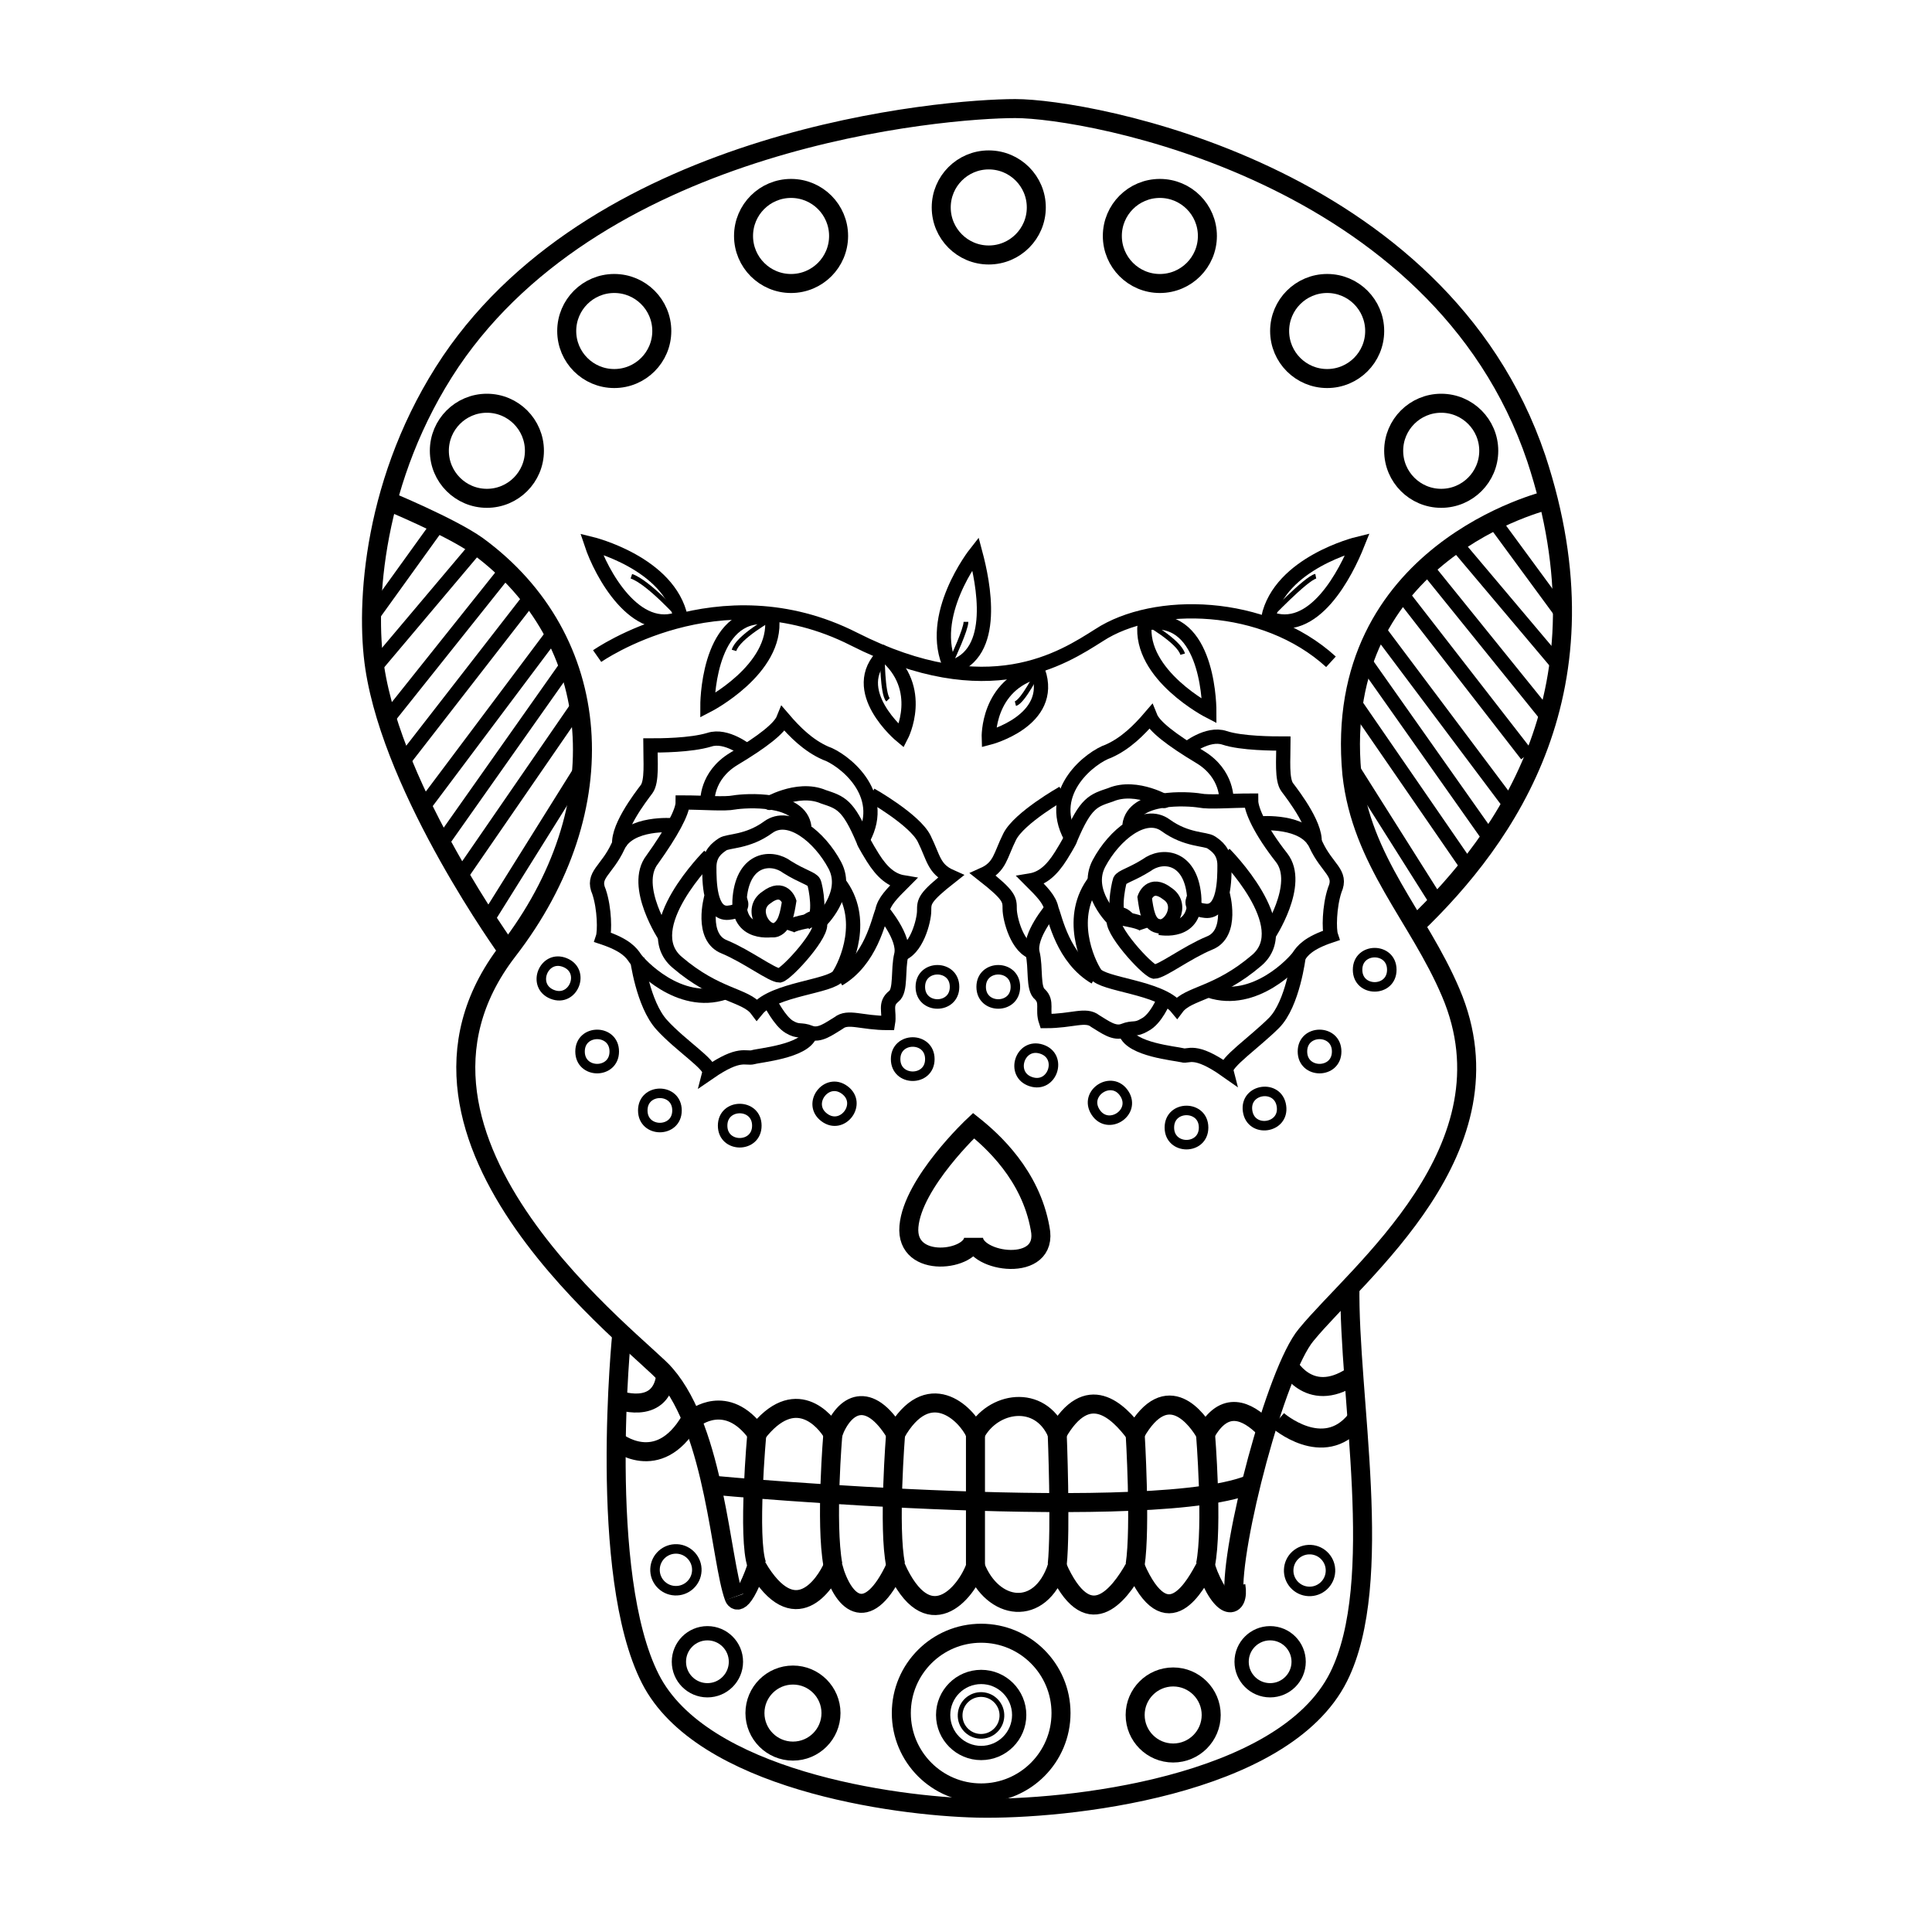 <?xml version="1.0" encoding="UTF-8"?>
<!-- Uploaded to: SVG Find, www.svgrepo.com, Generator: SVG Find Mixer Tools -->
<svg width="800px" height="800px" version="1.1" viewBox="144 144 512 512" xmlns="http://www.w3.org/2000/svg">
 <defs>
  <clipPath id="k">
   <path d="m171 148.09h459v319.91h-459z"/>
  </clipPath>
  <clipPath id="h">
   <path d="m236 413h341v238.9h-341z"/>
  </clipPath>
  <clipPath id="g">
   <path d="m322 148.09h168v134.91h-168z"/>
  </clipPath>
  <clipPath id="f">
   <path d="m222 148.09h169v167.91h-169z"/>
  </clipPath>
  <clipPath id="e">
   <path d="m269 148.09h169v142.91h-169z"/>
  </clipPath>
  <clipPath id="d">
   <path d="m411 148.09h169v167.91h-169z"/>
  </clipPath>
  <clipPath id="c">
   <path d="m367 148.09h169v142.91h-169z"/>
  </clipPath>
  <clipPath id="b">
   <path d="m373 517h164v134.9h-164z"/>
  </clipPath>
  <clipPath id="a">
   <path d="m272 516h164v135.9h-164z"/>
  </clipPath>
  <clipPath id="j">
   <path d="m311 505h186v146.9h-186z"/>
  </clipPath>
  <clipPath id="i">
   <path d="m340 534h128v117.9h-128z"/>
  </clipPath>
 </defs>
 <g clip-path="url(#k)">
  <path transform="matrix(5.038 0 0 5.038 148.09 148.09)" d="m25.9 49.2s-6-8.3-7-14.9c-0.5-3.3-0.1-10 4-16.1 8-11.8 25.9-13.3 29.7-13.3 3.8 0 22.3 3.3 27.4 18.4 4 12.1-1.5 19.9-6.4 24.6" fill="none" stroke="#000000" stroke-miterlimit="10"/>
 </g>
 <path transform="matrix(5.038 0 0 5.038 148.09 148.09)" d="m80.6 25.5s-11.4 2.7-10.3 14.4c0.5 4.6 3.5 7.5 5.2 11.5 3.5 8.2-4.9 14.7-7.6 18-1.6 1.9-4 11.1-3.8 13.7" fill="none" stroke="#000000" stroke-miterlimit="10"/>
 <g clip-path="url(#h)">
  <path transform="matrix(5.038 0 0 5.038 148.09 148.09)" d="m31.9 69.3s-1.3 12.7 1.5 18.2c2.7 5.3 12.8 6.7 17.2 6.8 4.6 0.1 16.1-1.1 19-6.9 2.5-5 0.5-14.8 0.6-20.6" fill="none" stroke="#000000" stroke-miterlimit="10"/>
 </g>
 <path transform="matrix(5.038 0 0 5.038 148.09 148.09)" d="m37.8 83.2c-0.7-1.9-1-8.7-3.6-11.7-1.2-1.5-16.001-12.3-8.3-22.3 5.8-7.5 5.1-16.4-1.6-21.3-1.4-1-4.8-2.4-4.8-2.4" fill="none" stroke="#000000" stroke-miterlimit="10"/>
 <path transform="matrix(5.038 0 0 5.038 148.09 148.09)" d="m59.4 46.4s0.3-0.9 1.2-0.2c0.9 0.6 0.1 1.9-0.5 1.7-0.5-0.101-0.6-0.801-0.7-1.5z" fill="none" stroke="#000000" stroke-miterlimit="10" stroke-width=".75"/>
 <path transform="matrix(5.038 0 0 5.038 148.09 148.09)" d="m60.2 48s2 0.4 1.8-1.7c-0.2-2.1-1.7-2.2-2.5-1.6-0.8 0.5-1.3 0.6-1.4 0.8-0.1 0.3-0.4 1.9 0.1 2 0.5 0.1 1.2 0.2 1.3 0.5" fill="none" stroke="#000000" stroke-miterlimit="10" stroke-width=".75"/>
 <path transform="matrix(5.038 0 0 5.038 148.09 148.09)" d="m63.5 46.2s0.6 2.1-0.7 2.6c-1.2 0.5-2.5 1.5-2.9 1.5-0.4-0.1-2.4-2.3-2.1-2.8 0.3-0.5 0.7 0 0.8 0.1" fill="none" stroke="#000000" stroke-miterlimit="10" stroke-width=".75"/>
 <path transform="matrix(5.038 0 0 5.038 148.09 148.09)" d="m57.8 47.6s-1.6-1.5-0.8-3c0.8-1.5 2.4-2.8 3.5-2 1.1 0.8 2.1 0.7 2.4 0.9 0.3 0.2 0.7 0.5 0.7 1.2 0 0.7 0 2.5-1 2.4-1-0.1-0.6-0.7-0.6-0.7" fill="none" stroke="#000000" stroke-miterlimit="10" stroke-width=".75"/>
 <path transform="matrix(5.038 0 0 5.038 148.09 148.09)" d="m63.6 44.1s3.8 3.8 1.7 5.6c-2.1 1.8-3.6 1.7-4.2 2.5-0.9-1.1-3.9-1.2-4.3-1.8s-1.5-3 0-4.9" fill="none" stroke="#000000" stroke-miterlimit="10" stroke-width=".75"/>
 <path transform="matrix(5.038 0 0 5.038 148.09 148.09)" d="m65.9 48.4s1.8-2.7 0.7-4.1c-1.1-1.4-1.6-2.5-1.6-3-1.1 0-2.2 0.1-2.7 0-0.6-0.1-3.5-0.3-3.7 1.3" fill="none" stroke="#000000" stroke-miterlimit="10" stroke-width=".75"/>
 <path transform="matrix(5.038 0 0 5.038 148.09 148.09)" d="m60.4 41.3c0.3 0.2-1.4-0.9-2.8-0.3-0.9 0.3-1.3 0.4-2.1 2.3 0 0.1-0.5 0.9-0.5 0.9-0.5 0.8-1 1.2-1.6 1.3 0.6 0.6 1 1 1.1 1.5 0.2 0.5 0.6 2.6 2.3 3.6" fill="none" stroke="#000000" stroke-miterlimit="10" stroke-width=".75"/>
 <path transform="matrix(5.038 0 0 5.038 148.09 148.09)" d="m63.7 41.3s0.1-1.4-1.4-2.3c-1.5-0.9-2.4-1.6-2.6-2.1-0.6 0.7-1.3 1.4-2.2 1.8-0.9 0.3-3.3 2.1-2 4.5" fill="none" stroke="#000000" stroke-miterlimit="10" stroke-width=".75"/>
 <path transform="matrix(5.038 0 0 5.038 148.09 148.09)" d="m65.5 42.5s2.3-0.2 2.9 1.1 1.4 1.5 1 2.4c-0.3 0.9-0.3 2.1-0.2 2.4-1.2 0.4-1.5 0.8-1.7 1.1-0.2 0.3-2.3 2.6-4.7 1.8" fill="none" stroke="#000000" stroke-miterlimit="10" stroke-width=".75"/>
 <path transform="matrix(5.038 0 0 5.038 148.09 148.09)" d="m61.6 38.6s1.1-0.9 2-0.6c0.9 0.3 2.6 0.3 3.1 0.3 0 0.8-0.1 1.9 0.2 2.3 0.3 0.4 1.7 2.2 1.4 3.1" fill="none" stroke="#000000" stroke-miterlimit="10" stroke-width=".75"/>
 <path transform="matrix(5.038 0 0 5.038 148.09 148.09)" d="m54.5 47s-1.2 1.4-1 2.3c0.2 0.8 0 1.9 0.4 2.2 0.4 0.4 0.1 0.8 0.3 1.4 1.4 0 2.1-0.4 2.6 0 0.5 0.3 1 0.7 1.5 0.5 0.5-0.2 0.6 0 1.1-0.3 0.6-0.3 1-1.3 1-1.3" fill="none" stroke="#000000" stroke-miterlimit="10" stroke-width=".75"/>
 <path transform="matrix(5.038 0 0 5.038 148.09 148.09)" d="m67.5 49.5s-0.3 2.5-1.3 3.5-2.6 2.1-2.5 2.5c-1.7-1.2-2-0.7-2.3-0.8-0.4-0.1-2.7-0.3-3-1.2" fill="none" stroke="#000000" stroke-miterlimit="10" stroke-width=".75"/>
 <path transform="matrix(5.038 0 0 5.038 148.09 148.09)" d="m55.1 40.9s-2.3 1.3-2.8 2.3c-0.5 1-0.5 1.6-1.4 2 1.4 1.1 1.4 1.3 1.4 1.8s0.4 2.1 1.3 2.3" fill="none" stroke="#000000" stroke-miterlimit="10" stroke-width=".75"/>
 <path transform="matrix(5.038 0 0 5.038 148.09 148.09)" d="m40.7 46.6s-0.3-0.9-1.2-0.2c-0.9 0.6-0.1 1.9 0.5 1.7 0.5-0.2 0.6-0.9 0.7-1.5z" fill="none" stroke="#000000" stroke-miterlimit="10" stroke-width=".75"/>
 <path transform="matrix(5.038 0 0 5.038 148.09 148.09)" d="m39.9 48.1s-2 0.4-1.8-1.7c0.2-2.1 1.7-2.2 2.5-1.6 0.8 0.5 1.3 0.6 1.4 0.8 0.1 0.2 0.4 1.9-0.1 2-0.5 0.1-1.2 0.2-1.3 0.5" fill="none" stroke="#000000" stroke-miterlimit="10" stroke-width=".75"/>
 <path transform="matrix(5.038 0 0 5.038 148.09 148.09)" d="m36.6 46.4s-0.6 2.1 0.7 2.6c1.2 0.5 2.5 1.5 2.9 1.5 0.4-0.1 2.4-2.3 2.1-2.8-0.3-0.5-0.7 0-0.8 0.1" fill="none" stroke="#000000" stroke-miterlimit="10" stroke-width=".75"/>
 <path transform="matrix(5.038 0 0 5.038 148.09 148.09)" d="m42.3 47.7s1.6-1.5 0.8-3c-0.8-1.5-2.4-2.8-3.5-2-1.1 0.8-2.1 0.7-2.4 0.9-0.3 0.2-0.7 0.5-0.7 1.2 0 0.7 0 2.5 1 2.4s0.6-0.7 0.6-0.7" fill="none" stroke="#000000" stroke-miterlimit="10" stroke-width=".75"/>
 <path transform="matrix(5.038 0 0 5.038 148.09 148.09)" d="m36.5 44.2s-3.8 3.8-1.7 5.6 3.6 1.7 4.2 2.5c0.9-1.1 3.9-1.2 4.3-1.8 0.4-0.6 1.5-3 0-4.9" fill="none" stroke="#000000" stroke-miterlimit="10" stroke-width=".75"/>
 <path transform="matrix(5.038 0 0 5.038 148.09 148.09)" d="m34.2 48.5s-1.8-2.7-0.7-4.1c1-1.4 1.6-2.5 1.6-3 1.1 0 2.2 0.1 2.7 0 0.6-0.1 3.5-0.3 3.7 1.3" fill="none" stroke="#000000" stroke-miterlimit="10" stroke-width=".75"/>
 <path transform="matrix(5.038 0 0 5.038 148.09 148.09)" d="m39.7 41.4c-0.3 0.2 1.4-0.9 2.8-0.3 0.9 0.3 1.3 0.4 2.1 2.3 0 0.1 0.5 0.9 0.5 0.9 0.5 0.8 1 1.2 1.6 1.3-0.6 0.6-1 1-1.1 1.5-0.2 0.5-0.6 2.6-2.3 3.6" fill="none" stroke="#000000" stroke-miterlimit="10" stroke-width=".75"/>
 <path transform="matrix(5.038 0 0 5.038 148.09 148.09)" d="m36.4 41.4s-0.1-1.4 1.4-2.3c1.5-0.9 2.4-1.6 2.6-2.1 0.6 0.7 1.3 1.4 2.2 1.8 0.9 0.3 3.3 2.1 2 4.5" fill="none" stroke="#000000" stroke-miterlimit="10" stroke-width=".75"/>
 <path transform="matrix(5.038 0 0 5.038 148.09 148.09)" d="m34.6 42.6s-2.3-0.2-2.9 1.1c-0.6 1.3-1.4 1.5-1 2.4 0.3 0.9 0.3 2.1 0.2 2.4 1.2 0.4 1.5 0.8 1.7 1.1 0.2 0.3 2.3 2.6 4.7 1.8" fill="none" stroke="#000000" stroke-miterlimit="10" stroke-width=".75"/>
 <path transform="matrix(5.038 0 0 5.038 148.09 148.09)" d="m38.5 38.7s-1.1-0.9-2-0.6c-1 0.3-2.6 0.3-3.1 0.3 0 0.8 0.1 1.9-0.2 2.3-0.3 0.4-1.7 2.2-1.4 3.1" fill="none" stroke="#000000" stroke-miterlimit="10" stroke-width=".75"/>
 <path transform="matrix(5.038 0 0 5.038 148.09 148.09)" d="m45.6 47.1s1.2 1.4 1 2.3c-0.2 0.8 0 1.9-0.4 2.2-0.5 0.401-0.2 0.801-0.3 1.401-1.4 0-2.1-0.4-2.6 0-0.5 0.3-1 0.7-1.5 0.5s-0.6 0-1.1-0.3c-0.5-0.3-1-1.3-1-1.3" fill="none" stroke="#000000" stroke-miterlimit="10" stroke-width=".75"/>
 <path transform="matrix(5.038 0 0 5.038 148.09 148.09)" d="m41.8 53.6c-0.3 0.9-2.7 1.1-3 1.2-0.4 0.1-0.7-0.3-2.3 0.8 0.1-0.4-1.5-1.4-2.5-2.5-1-1.1-1.3-3.5-1.3-3.5" fill="none" stroke="#000000" stroke-miterlimit="10" stroke-width=".75"/>
 <path transform="matrix(5.038 0 0 5.038 148.09 148.09)" d="m45 41s2.3 1.3 2.8 2.3c0.5 1 0.5 1.6 1.4 2-1.4 1.1-1.4 1.3-1.4 1.8s-0.4 2.1-1.3 2.3" fill="none" stroke="#000000" stroke-miterlimit="10" stroke-width=".75"/>
 <path transform="matrix(5.038 0 0 5.038 148.09 148.09)" d="m30.6 33.7s6.4-4.5 13.5-0.9c7.1 3.6 11 1 12.9-0.2 2.9-1.9 8.7-1.8 12.2 1.4" fill="none" stroke="#000000" stroke-miterlimit="10" stroke-width=".75"/>
 <path transform="matrix(5.038 0 0 5.038 148.09 148.09)" d="m70.6 27.8s-4.1 1-4.7 3.9c2.4 1 4.1-2.4 4.7-3.9z" fill="none" stroke="#000000" stroke-miterlimit="10" stroke-width=".75"/>
 <path transform="matrix(5.038 0 0 5.038 148.09 148.09)" d="m62.8 36.6s-3.7-1.9-3.4-4.6c3.2-0.7 3.4 3.9 3.4 4.6z" fill="none" stroke="#000000" stroke-miterlimit="10" stroke-width=".75"/>
 <path transform="matrix(5.038 0 0 5.038 148.09 148.09)" d="m36.4 36.3s3.7-1.9 3.4-4.6c-3.2-0.6-3.4 4-3.4 4.6z" fill="none" stroke="#000000" stroke-miterlimit="10" stroke-width=".75"/>
 <path transform="matrix(5.038 0 0 5.038 148.09 148.09)" d="m30.3 27.8s4.1 1 4.7 3.9c-2.4 1-4.2-2.4-4.7-3.9z" fill="none" stroke="#000000" stroke-miterlimit="10" stroke-width=".75"/>
 <path transform="matrix(5.038 0 0 5.038 148.09 148.09)" d="m51.2 38s-0.1-2.8 2.6-3.5c0.9 2.6-2.6 3.5-2.6 3.5z" fill="none" stroke="#000000" stroke-miterlimit="10" stroke-width=".75"/>
 <path transform="matrix(5.038 0 0 5.038 148.09 148.09)" d="m46.6 37.9s1.3-2.5-0.9-4.3c-2 1.9 0.9 4.3 0.9 4.3z" fill="none" stroke="#000000" stroke-miterlimit="10" stroke-width=".75"/>
 <path transform="matrix(5.038 0 0 5.038 148.09 148.09)" d="m50.5 28.3s-2.6 3.3-1.3 6c2.501-0.7 1.7-4.5 1.3-6z" fill="none" stroke="#000000" stroke-miterlimit="10" stroke-width=".75"/>
 <path transform="matrix(5.038 0 0 5.038 148.09 148.09)" d="m39.8 31.7s-1.8 1-2 1.7" fill="none" stroke="#000000" stroke-miterlimit="10" stroke-width=".25"/>
 <path transform="matrix(5.038 0 0 5.038 148.09 148.09)" d="m35 31.7s-1.7-1.9-2.6-2.2" fill="none" stroke="#000000" stroke-miterlimit="10" stroke-width=".25"/>
 <path transform="matrix(5.038 0 0 5.038 148.09 148.09)" d="m49.3 33.8s0.7-1.5 0.7-1.9" fill="none" stroke="#000000" stroke-miterlimit="10" stroke-width=".25"/>
 <path transform="matrix(5.038 0 0 5.038 148.09 148.09)" d="m45.6 33.6s0 2.1 0.3 2.4" fill="none" stroke="#000000" stroke-miterlimit="10" stroke-width=".25"/>
 <path transform="matrix(5.038 0 0 5.038 148.09 148.09)" d="m53.8 34.5s-0.8 1.6-1.2 1.7" fill="none" stroke="#000000" stroke-miterlimit="10" stroke-width=".25"/>
 <path transform="matrix(5.038 0 0 5.038 148.09 148.09)" d="m59.4 31.9s1.8 1 2 1.7" fill="none" stroke="#000000" stroke-miterlimit="10" stroke-width=".25"/>
 <path transform="matrix(5.038 0 0 5.038 148.09 148.09)" d="m65.9 31.7s2-2.1 2.5-2.2" fill="none" stroke="#000000" stroke-miterlimit="10" stroke-width=".25"/>
 <path transform="matrix(5.038 0 0 5.038 148.09 148.09)" d="m37.8 83.2s0.3 0.9 1.2-1.6c2 3.4 3.6 0.9 4 0 0.6 2.1 1.9 3 3.3 0 1.7 3.8 3.7 1.4 4.2 0 0.9 2.3 3.4 2.7 4.3 0 1.6 3.6 3.2 1.6 4.1 0 1.7 3.9 3.2 0.9 3.7 0 0.9 2.5 1.8 2.2 1.6 1" fill="none" stroke="#000000" stroke-miterlimit="10"/>
 <path transform="matrix(5.038 0 0 5.038 148.09 148.09)" d="m39 74.6s-0.5 5.5 0 6.9" fill="none" stroke="#000000" stroke-miterlimit="10"/>
 <path transform="matrix(5.038 0 0 5.038 148.09 148.09)" d="m43 74.6s-0.4 4.7 0 6.9" fill="none" stroke="#000000" stroke-miterlimit="10"/>
 <path transform="matrix(5.038 0 0 5.038 148.09 148.09)" d="m46.3 74.6s-0.4 5 0 6.9" fill="none" stroke="#000000" stroke-miterlimit="10"/>
 <path transform="matrix(5.038 0 0 5.038 148.09 148.09)" d="m50.5 74.6v6.9" fill="none" stroke="#000000" stroke-miterlimit="10"/>
 <path transform="matrix(5.038 0 0 5.038 148.09 148.09)" d="m54.8 74.6s0.2 5 0 6.9" fill="none" stroke="#000000" stroke-miterlimit="10"/>
 <path transform="matrix(5.038 0 0 5.038 148.09 148.09)" d="m58.9 74.6s0.3 4.9 0 6.9" fill="none" stroke="#000000" stroke-miterlimit="10"/>
 <path transform="matrix(5.038 0 0 5.038 148.09 148.09)" d="m62.6 74.6s0.4 4.9 0 6.9" fill="none" stroke="#000000" stroke-miterlimit="10"/>
 <path transform="matrix(5.038 0 0 5.038 148.09 148.09)" d="m36.6 77.3c0.7 0.1 23.7 2.1 28.5-0.1" fill="none" stroke="#000000" stroke-miterlimit="10"/>
 <path transform="matrix(5.038 0 0 5.038 148.09 148.09)" d="m65.7 74.3c-0.9-0.9-2.1-1.5-3.1 0.3-0.4-0.7-2-3-3.7 0-0.9-1.2-2.5-2.8-4.1 0-0.9-2.1-3.4-1.7-4.3 0-0.5-1.1-2.5-3-4.2 0-1.4-2.3-2.7-1.6-3.3 0-0.4-0.7-2-2.6-4 0-1.6-2.2-3.3-0.8-3.3-0.8" fill="none" stroke="#000000" stroke-miterlimit="10"/>
 <path transform="matrix(5.038 0 0 5.038 148.09 148.09)" d="m50.4 58.4s-3.2 3-3.4 5.3c-0.2 2.3 3.4 1.8 3.4 0.6 0 1.3 4 1.9 3.5-0.5-0.5-2.8-2.501-4.601-3.5-5.4z" fill="none" stroke="#000000" stroke-miterlimit="10"/>
 <g clip-path="url(#g)">
  <path transform="matrix(5.038 0 0 5.038 148.09 148.09)" d="m53.7 10.1c0 1.381-1.12 2.501-2.501 2.501-1.38 0-2.5-1.12-2.5-2.501 0-1.38 1.12-2.5 2.5-2.5 1.381 0 2.501 1.12 2.501 2.5" fill="none" stroke="#000000" stroke-miterlimit="10"/>
 </g>
 <g clip-path="url(#f)">
  <path transform="matrix(5.038 0 0 5.038 148.09 148.09)" d="m34 16.6c0 1.381-1.12 2.5-2.501 2.5s-2.5-1.119-2.5-2.5c0-1.381 1.119-2.5 2.5-2.5s2.501 1.119 2.501 2.5" fill="none" stroke="#000000" stroke-miterlimit="10"/>
 </g>
 <g clip-path="url(#e)">
  <path transform="matrix(5.038 0 0 5.038 148.09 148.09)" d="m43.3 11.6c0 1.381-1.119 2.501-2.5 2.501s-2.5-1.12-2.5-2.501 1.119-2.5 2.5-2.5 2.5 1.119 2.5 2.5" fill="none" stroke="#000000" stroke-miterlimit="10"/>
 </g>
 <path transform="matrix(5.038 0 0 5.038 148.09 148.09)" d="m77.5 22.9c0 1.381-1.12 2.501-2.501 2.501-1.38 0-2.5-1.12-2.5-2.501 0-1.38 1.12-2.5 2.5-2.5 1.381 0 2.501 1.12 2.501 2.5" fill="none" stroke="#000000" stroke-miterlimit="10"/>
 <g clip-path="url(#d)">
  <path transform="matrix(5.038 0 0 5.038 148.09 148.09)" d="m71.5 16.6c0 1.381-1.119 2.5-2.5 2.5-1.381 0-2.5-1.119-2.5-2.5 0-1.381 1.119-2.5 2.5-2.5 1.381 0 2.5 1.119 2.5 2.5" fill="none" stroke="#000000" stroke-miterlimit="10"/>
 </g>
 <g clip-path="url(#c)">
  <path transform="matrix(5.038 0 0 5.038 148.09 148.09)" d="m62.7 11.6c0 1.381-1.119 2.501-2.5 2.501-1.381 0-2.5-1.12-2.5-2.501s1.119-2.5 2.5-2.5c1.381 0 2.5 1.119 2.5 2.5" fill="none" stroke="#000000" stroke-miterlimit="10"/>
 </g>
 <path transform="matrix(5.038 0 0 5.038 148.09 148.09)" d="m27.3 22.9c0 1.381-1.119 2.501-2.5 2.501-1.381 0-2.501-1.12-2.501-2.501 0-1.38 1.12-2.5 2.501-2.5 1.381 0 2.5 1.12 2.5 2.5" fill="none" stroke="#000000" stroke-miterlimit="10"/>
 <g clip-path="url(#b)">
  <path transform="matrix(5.038 0 0 5.038 148.09 148.09)" d="m62.9 89.4c0 1.104-0.895 2-2 2s-2-0.896-2-2c0-1.105 0.896-2 2-2s2 0.896 2 2" fill="none" stroke="#000000" stroke-miterlimit="10"/>
 </g>
 <path transform="matrix(5.038 0 0 5.038 148.09 148.09)" d="m67.5 86.6c0 0.828-0.671 1.5-1.5 1.5-0.829 0-1.5-0.671-1.5-1.5 0-0.829 0.671-1.5 1.5-1.5 0.828 0 1.5 0.671 1.5 1.5" fill="none" stroke="#000000" stroke-miterlimit="10" stroke-width=".75"/>
 <path transform="matrix(.243 -5.032 5.032 .243 62.91 882.5)" d="m69.1 81.8c-1.28e-4 0.607-0.493 1.1-1.1 1.1s-1.1-0.493-1.1-1.1c-6.85e-4 -0.608 0.492-1.101 1.099-1.1 0.608 9.1e-5 1.101 0.492 1.1 1.1" fill="none" stroke="#000000" stroke-miterlimit="10" stroke-width=".5"/>
 <g clip-path="url(#a)">
  <path transform="matrix(5.038 0 0 5.038 148.09 148.09)" d="m42.9 89.3c0 1.105-0.896 2-2 2-1.105 0-2-0.895-2-2s0.896-2 2-2c1.104 0 2 0.896 2 2" fill="none" stroke="#000000" stroke-miterlimit="10"/>
 </g>
 <path transform="matrix(5.038 0 0 5.038 148.09 148.09)" d="m37.9 86.6c0 0.828-0.672 1.5-1.5 1.5s-1.5-0.671-1.5-1.5c0-0.829 0.672-1.5 1.5-1.5s1.5 0.671 1.5 1.5" fill="none" stroke="#000000" stroke-miterlimit="10" stroke-width=".75"/>
 <path transform="matrix(.243 -5.032 5.032 .243 -96.925 714.75)" d="m35.8 81.8c-1.28e-4 0.607-0.493 1.1-1.1 1.1-0.608-9.1e-5 -1.1-0.493-1.1-1.1-6.84e-4 -0.608 0.492-1.101 1.099-1.1 0.608 9e-5 1.1 0.493 1.1 1.1" fill="none" stroke="#000000" stroke-miterlimit="10" stroke-width=".5"/>
 <path transform="matrix(5.038 0 0 5.038 148.09 148.09)" d="m31.6 75s2.2 1.8 3.9-1.1" fill="none" stroke="#000000" stroke-miterlimit="10"/>
 <path transform="matrix(5.038 0 0 5.038 148.09 148.09)" d="m31.6 72.8s2.3 0.9 2.6-1.2" fill="none" stroke="#000000" stroke-miterlimit="10"/>
 <path transform="matrix(5.038 0 0 5.038 148.09 148.09)" d="m66.4 73.9s2.4 2.1 4.1 0" fill="none" stroke="#000000" stroke-miterlimit="10"/>
 <path transform="matrix(5.038 0 0 5.038 148.09 148.09)" d="m66.9 70.9s1.1 2.2 3.4 0.7" fill="none" stroke="#000000" stroke-miterlimit="10"/>
 <g clip-path="url(#j)">
  <path transform="matrix(5.038 0 0 5.038 148.09 148.09)" d="m55 89.3c0 2.32-1.88 4.2-4.2 4.2-2.319 0-4.2-1.88-4.2-4.2s1.881-4.2 4.2-4.2c2.32 0 4.2 1.88 4.2 4.2" fill="none" stroke="#000000" stroke-miterlimit="10"/>
 </g>
 <g clip-path="url(#i)">
  <path transform="matrix(5.038 0 0 5.038 148.09 148.09)" d="m52.8 89.4c0 1.104-0.896 2-2 2-1.104 0-2-0.896-2-2 0-1.105 0.896-2 2-2 1.105 0 2 0.896 2 2" fill="none" stroke="#000000" stroke-miterlimit="10" stroke-width=".75"/>
 </g>
 <path transform="matrix(.243 -5.032 5.032 .243 -58.228 832.51)" d="m51.9 89.4c-1.28e-4 0.607-0.493 1.1-1.1 1.1-0.608-9e-5 -1.1-0.493-1.1-1.099 9.1e-5 -0.608 0.492-1.101 1.1-1.1 0.608 9.1e-5 1.1 0.493 1.1 1.1" fill="none" stroke="#000000" stroke-miterlimit="10" stroke-width=".25"/>
 <path transform="matrix(5.038 0 0 5.038 148.09 148.09)" d="m22.3 26.7-3.6 5" fill="none" stroke="#000000" stroke-miterlimit="10" stroke-width=".75"/>
 <path transform="matrix(5.038 0 0 5.038 148.09 148.09)" d="m24.3 27.9-5.4 6.401" fill="none" stroke="#000000" stroke-miterlimit="10" stroke-width=".75"/>
 <path transform="matrix(5.038 0 0 5.038 148.09 148.09)" d="m25.8 29.2-6.3 7.9" fill="none" stroke="#000000" stroke-miterlimit="10" stroke-width=".75"/>
 <path transform="matrix(5.038 0 0 5.038 148.09 148.09)" d="m27.1 30.6-6.6 8.5" fill="none" stroke="#000000" stroke-miterlimit="10" stroke-width=".75"/>
 <path transform="matrix(5.038 0 0 5.038 148.09 148.09)" d="m28.3 32.5-6.9 9.2" fill="none" stroke="#000000" stroke-miterlimit="10" stroke-width=".75"/>
 <path transform="matrix(5.038 0 0 5.038 148.09 148.09)" d="m29 34.2-6.7 9.499" fill="none" stroke="#000000" stroke-miterlimit="10" stroke-width=".75"/>
 <path transform="matrix(5.038 0 0 5.038 148.09 148.09)" d="m29.6 36.3-6.2 9" fill="none" stroke="#000000" stroke-miterlimit="10" stroke-width=".75"/>
 <path transform="matrix(5.038 0 0 5.038 148.09 148.09)" d="m29.8 39.6-5 8" fill="none" stroke="#000000" stroke-miterlimit="10" stroke-width=".75"/>
 <path transform="matrix(5.038 0 0 5.038 148.09 148.09)" d="m77.7 26.5 3.6 4.9" fill="none" stroke="#000000" stroke-miterlimit="10" stroke-width=".75"/>
 <path transform="matrix(5.038 0 0 5.038 148.09 148.09)" d="m75.7 27.7 5.4 6.401" fill="none" stroke="#000000" stroke-miterlimit="10" stroke-width=".75"/>
 <path transform="matrix(5.038 0 0 5.038 148.09 148.09)" d="m74.2 29 6.3 7.8" fill="none" stroke="#000000" stroke-miterlimit="10" stroke-width=".75"/>
 <path transform="matrix(5.038 0 0 5.038 148.09 148.09)" d="m72.9 30.4 6.6 8.5" fill="none" stroke="#000000" stroke-miterlimit="10" stroke-width=".75"/>
 <path transform="matrix(5.038 0 0 5.038 148.09 148.09)" d="m71.7 32.3 6.901 9.2" fill="none" stroke="#000000" stroke-miterlimit="10" stroke-width=".75"/>
 <path transform="matrix(5.038 0 0 5.038 148.09 148.09)" d="m71 34 6.7 9.499" fill="none" stroke="#000000" stroke-miterlimit="10" stroke-width=".75"/>
 <path transform="matrix(5.038 0 0 5.038 148.09 148.09)" d="m70.4 36.1 6.2 9" fill="none" stroke="#000000" stroke-miterlimit="10" stroke-width=".75"/>
 <path transform="matrix(5.038 0 0 5.038 148.09 148.09)" d="m70.2 39.4 4.799 7.6" fill="none" stroke="#000000" stroke-miterlimit="10" stroke-width=".75"/>
 <path transform="matrix(5.038 0 0 5.038 148.09 148.09)" d="m34.8 57.6c0 1.2-1.8 1.2-1.8 0 0-1.2 1.8-1.2 1.8 0" fill="none" stroke="#000000" stroke-miterlimit="10" stroke-width=".5"/>
 <path transform="matrix(5.038 0 0 5.038 148.09 148.09)" d="m31.5 54.5c0 1.2-1.8 1.2-1.8 0 0-1.2 1.8-1.2 1.8 0" fill="none" stroke="#000000" stroke-miterlimit="10" stroke-width=".5"/>
 <path transform="matrix(1.88 -4.674 4.674 1.88 1.75 441.85)" d="m29.5 50.6c3.34e-4 1.2-1.8 1.2-1.8 1.41e-4 3.85e-4 -1.2 1.8-1.2 1.8-1.41e-4" fill="none" stroke="#000000" stroke-miterlimit="10" stroke-width=".5"/>
 <path transform="matrix(5.038 0 0 5.038 148.09 148.09)" d="m39 58.4c0 1.2-1.8 1.2-1.8 0 0-1.2 1.8-1.2 1.8 0" fill="none" stroke="#000000" stroke-miterlimit="10" stroke-width=".5"/>
 <path transform="matrix(3.015 -4.037 4.037 3.015 4.295 438.04)" d="m44 57.2c8.1e-5 1.2-1.8 1.2-1.8 1.22e-4 -8.1e-5 -1.2 1.8-1.2 1.8-1.22e-4" fill="none" stroke="#000000" stroke-miterlimit="10" stroke-width=".5"/>
 <path transform="matrix(5.038 0 0 5.038 148.09 148.09)" d="m48.1 54.9c0 1.2-1.8 1.2-1.8 0 0-1.2 1.8-1.2 1.8 0" fill="none" stroke="#000000" stroke-miterlimit="10" stroke-width=".5"/>
 <path transform="matrix(5.038 0 0 5.038 148.09 148.09)" d="m49.4 51.1c0 1.2-1.8 1.2-1.8 0 0-1.2 1.8-1.2 1.8 0" fill="none" stroke="#000000" stroke-miterlimit="10" stroke-width=".5"/>
 <path transform="matrix(5.038 0 0 5.038 148.09 148.09)" d="m52.6 51.1c0 1.2-1.8 1.2-1.8 0 0-1.2 1.8-1.2 1.8 0" fill="none" stroke="#000000" stroke-miterlimit="10" stroke-width=".5"/>
 <path transform="matrix(1.558 -4.791 4.791 1.558 70.493 597.62)" d="m54.6 55.2c4.38e-4 1.2-1.8 1.2-1.8-8.1e-5 3e-4 -1.2 1.8-1.2 1.8 8.1e-5" fill="none" stroke="#000000" stroke-miterlimit="10" stroke-width=".5"/>
 <path transform="matrix(4.243 -2.717 2.717 4.243 38.331 350.06)" d="m58.5 57.2c2.45e-4 1.2-1.8 1.2-1.8-1.69e-4 1.74e-4 -1.2 1.8-1.2 1.8 1.69e-4" fill="none" stroke="#000000" stroke-miterlimit="10" stroke-width=".5"/>
 <path transform="matrix(5.038 0 0 5.038 148.09 148.09)" d="m62.5 58.5c0 1.2-1.8 1.2-1.8 0 0-1.2 1.8-1.2 1.8 0" fill="none" stroke="#000000" stroke-miterlimit="10" stroke-width=".5"/>
 <path transform="matrix(4.99 -.696 .696 4.99 111.25 196.58)" d="m66.6 57.5c6.6e-5 1.2-1.8 1.2-1.8 1.53e-4 -6.6e-5 -1.2 1.8-1.2 1.8-1.53e-4" fill="none" stroke="#000000" stroke-miterlimit="10" stroke-width=".5"/>
 <path transform="matrix(5.038 0 0 5.038 148.09 148.09)" d="m69.5 54.5c0 1.2-1.8 1.2-1.8 0 0-1.2 1.8-1.2 1.8 0" fill="none" stroke="#000000" stroke-miterlimit="10" stroke-width=".5"/>
 <path transform="matrix(5.038 0 0 5.038 148.09 148.09)" d="m72.4 50.2c0 1.2-1.8 1.2-1.8 0 0-1.2 1.8-1.2 1.8 0" fill="none" stroke="#000000" stroke-miterlimit="10" stroke-width=".5"/>
</svg>